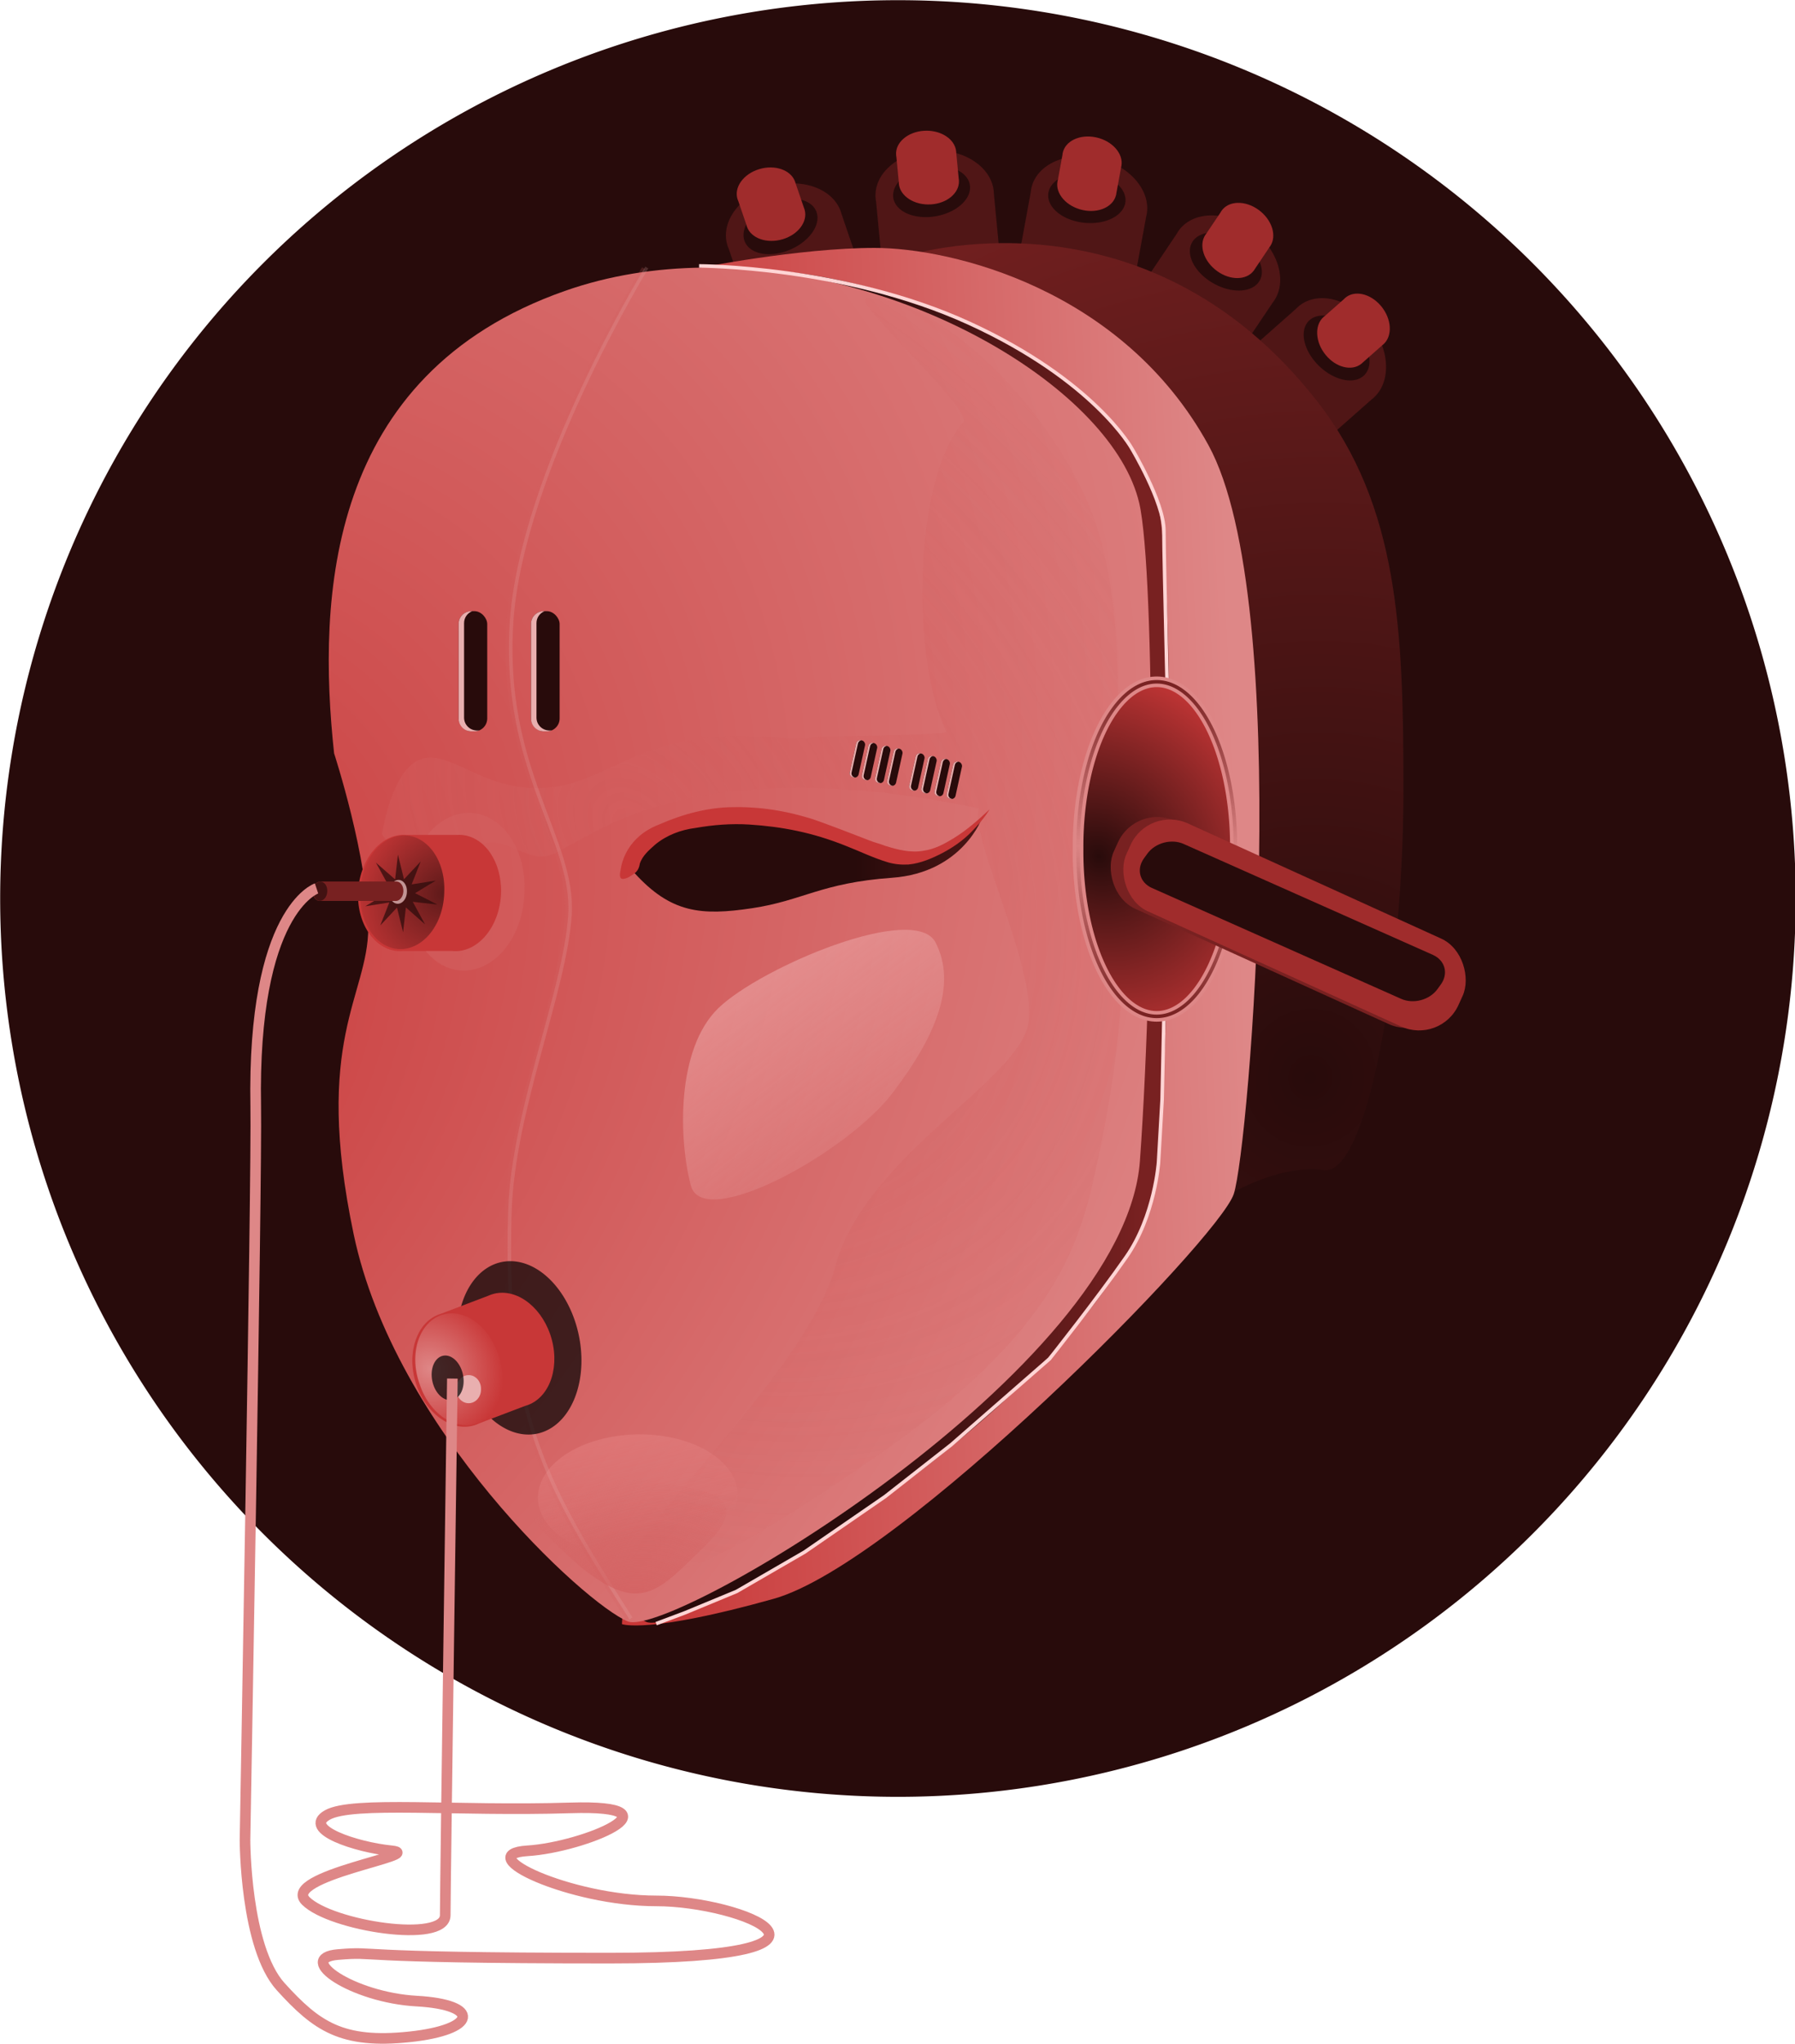 <?xml version="1.0" encoding="UTF-8"?>
<svg version="1.0" viewBox="0 0 507.14 577.04" xmlns="http://www.w3.org/2000/svg">
<defs>
<filter id="t" x="-.202" y="-.365" width="1.405" height="1.731">
<feGaussianBlur stdDeviation="4.926"/>
</filter>
<filter id="s" x="-.107" y="-.063" width="1.215" height="1.126">
<feGaussianBlur stdDeviation="9.412"/>
</filter>
<filter id="r" x="-.267" y="-.254" width="1.534" height="1.508">
<feGaussianBlur stdDeviation="5.362"/>
</filter>
<filter id="q" x="-.124" y="-.2" width="1.248" height="1.399">
<feGaussianBlur stdDeviation="2.911"/>
</filter>
<filter id="p">
<feGaussianBlur stdDeviation="0.534"/>
</filter>
<filter id="o">
<feGaussianBlur stdDeviation="0.534"/>
</filter>
<filter id="n">
<feGaussianBlur stdDeviation="0.488"/>
</filter>
<filter id="m" x="-.571" y="-.518" width="2.143" height="2.036">
<feGaussianBlur stdDeviation="1.658"/>
</filter>
<radialGradient id="g" cx="355.91" cy="442.94" r="107.81" gradientTransform="matrix(1.783 1.766 -1.299 1.312 326.72 -801.11)" gradientUnits="userSpaceOnUse">
<stop stop-color="#d35f5f" offset="0"/>
<stop stop-color="#d35f5f" stop-opacity="0" offset="1"/>
</radialGradient>
<radialGradient id="f" cx="345.5" cy="435.69" r="16.429" gradientTransform="matrix(-1.661 -1.49 1.659 -1.849 203.31 1752)" gradientUnits="userSpaceOnUse">
<stop stop-color="#280b0b" offset="0"/>
<stop stop-color="#c83737" offset="1"/>
</radialGradient>
<linearGradient id="l" x1="425.19" x2="459.56" y1="442.54" y2="486.6" gradientUnits="userSpaceOnUse">
<stop stop-color="#ffd5d5" offset="0"/>
<stop stop-color="#ffd5d5" stop-opacity="0" offset="1"/>
</linearGradient>
<radialGradient id="e" cx="380.39" cy="640.05" r="29.222" gradientTransform="matrix(1.439 -1.224 .974 1.145 -780.88 372.56)" gradientUnits="userSpaceOnUse">
<stop stop-color="#d35f5f" offset="0"/>
<stop stop-color="#d35f5f" stop-opacity="0" offset="1"/>
</radialGradient>
<linearGradient id="k" x1="386.43" x2="393.21" y1="580.22" y2="607.36" gradientUnits="userSpaceOnUse">
<stop stop-color="#faa" offset="0"/>
<stop stop-color="#faa" stop-opacity="0" offset="1"/>
</linearGradient>
<radialGradient id="d" cx="352.99" cy="429.96" r="16.429" gradientTransform="matrix(.954 1.567 -1.434 .839 605.01 -486.73)" gradientUnits="userSpaceOnUse">
<stop stop-color="#e9afaf" offset="0"/>
<stop stop-color="#c83737" offset="1"/>
</radialGradient>
<radialGradient id="c" cx="519.22" cy="415.96" r="23.723" gradientTransform="matrix(1.681 1.937 -1.719 1.492 361.28 -1209.3)" gradientUnits="userSpaceOnUse">
<stop stop-color="#280b0b" offset="0"/>
<stop stop-color="#c83737" offset="1"/>
</radialGradient>
<linearGradient id="j" x1="535.38" x2="539.09" y1="461.92" y2="367.99" gradientUnits="userSpaceOnUse">
<stop stop-color="#782121" offset="0"/>
<stop stop-color="#782121" stop-opacity=".027" offset=".5"/>
<stop stop-color="#782121" offset="1"/>
</linearGradient>
<radialGradient id="b" cx="313.69" cy="471.47" r="116.19" gradientTransform="matrix(2.081 1.777 -2.417 2.832 708.34 -1422.9)" gradientUnits="userSpaceOnUse">
<stop stop-color="#c83737" offset="0"/>
<stop stop-color="#de8787" offset="1"/>
</radialGradient>
<linearGradient id="i" x1="449.52" x2="529.32" y1="415.97" y2="412.94" gradientTransform="matrix(1 0 -.032 1 13.978 0)" gradientUnits="userSpaceOnUse">
<stop stop-color="#280b0b" offset="0"/>
<stop stop-color="#782121" offset="1"/>
</linearGradient>
<linearGradient id="h" x1="560" x2="384.29" y1="445.22" y2="452.36" gradientUnits="userSpaceOnUse">
<stop stop-color="#de8787" offset="0"/>
<stop stop-color="#c83737" offset="1"/>
</linearGradient>
<radialGradient id="a" cx="578.57" cy="437.45" r="73.05" gradientTransform="matrix(.858 -3.827 3.638 .815 -1509.1 2337.2)" gradientUnits="userSpaceOnUse">
<stop stop-color="#280b0b" offset="0"/>
<stop stop-color="#782121" offset="1"/>
</radialGradient>
</defs>
<g transform="translate(-208.57 -175.22)">
<path transform="matrix(.952 0 0 .952 37.258 -3.781)" d="m712.86 454.51a266.43 266.43 0 1 1-532.86 0 266.43 266.43 0 1 1 532.86 0z" fill="#280b0b"/>
<g transform="matrix(.072 -.634 .634 .072 182.1 592.63)">
<path d="m548.29 591.5c8.09 7.3 22.79 4.79 32.81-5.63s11.58-24.8 3.49-32.1c-0.38-0.35-0.78-0.68-1.19-0.98l-16.23-14.65c-0.33-0.37-0.68-0.72-1.06-1.06-8.08-7.3-22.76-4.76-32.78 5.66-9.74 10.12-11.5 23.97-4.16 31.44 0.21 0.21 0.41 0.43 0.64 0.63 0.25 0.23 0.51 0.45 0.78 0.65l16.97 15.33c0.24 0.25 0.48 0.48 0.73 0.71z" fill="#501616"/>
<path transform="matrix(.793 .609 -.609 .793 463.12 -228.6)" d="m582.86 571.53a11.112 17.173 0 1 1-22.23 0 11.112 17.173 0 1 1 22.23 0z" fill="#280b0b"/>
<path d="m572.38 593.21c4.11 3.71 11.58 2.43 16.67-2.86 5.1-5.3 5.89-12.61 1.78-16.32-0.19-0.17-0.4-0.34-0.61-0.49l-8.24-7.45c-0.17-0.19-0.35-0.37-0.54-0.54-4.11-3.71-11.57-2.42-16.66 2.88-4.95 5.14-5.85 12.18-2.12 15.98 0.11 0.1 0.21 0.21 0.33 0.32l0.39 0.33 8.63 7.79c0.12 0.12 0.24 0.24 0.37 0.36z" fill="#a02c2c"/>
</g>
<g transform="matrix(-.091 -.632 .632 -.091 244.62 660.45)">
<path d="m548.29 591.5c8.09 7.3 22.79 4.79 32.81-5.63s11.58-24.8 3.49-32.1c-0.38-0.35-0.78-0.68-1.19-0.98l-16.23-14.65c-0.33-0.37-0.68-0.72-1.06-1.06-8.08-7.3-22.76-4.76-32.78 5.66-9.74 10.12-11.5 23.97-4.16 31.44 0.21 0.21 0.41 0.43 0.64 0.63 0.25 0.23 0.51 0.45 0.78 0.65l16.97 15.33c0.24 0.25 0.48 0.48 0.73 0.71z" fill="#501616"/>
<path transform="matrix(.793 .609 -.609 .793 463.12 -228.6)" d="m582.86 571.53a11.112 17.173 0 1 1-22.23 0 11.112 17.173 0 1 1 22.23 0z" fill="#280b0b"/>
<path d="m572.38 593.21c4.11 3.71 11.58 2.43 16.67-2.86 5.1-5.3 5.89-12.61 1.78-16.32-0.19-0.17-0.4-0.34-0.61-0.49l-8.24-7.45c-0.17-0.19-0.35-0.37-0.54-0.54-4.11-3.71-11.57-2.42-16.66 2.88-4.95 5.14-5.85 12.18-2.12 15.98 0.11 0.1 0.21 0.21 0.33 0.32l0.39 0.33 8.63 7.79c0.12 0.12 0.24 0.24 0.37 0.36z" fill="#a02c2c"/>
</g>
<g transform="matrix(-.558 -.31 .31 -.558 568.71 735.01)">
<path d="m548.29 591.5c8.09 7.3 22.79 4.79 32.81-5.63s11.58-24.8 3.49-32.1c-0.38-0.35-0.78-0.68-1.19-0.98l-16.23-14.65c-0.33-0.37-0.68-0.72-1.06-1.06-8.08-7.3-22.76-4.76-32.78 5.66-9.74 10.12-11.5 23.97-4.16 31.44 0.21 0.21 0.41 0.43 0.64 0.63 0.25 0.23 0.51 0.45 0.78 0.65l16.97 15.33c0.24 0.25 0.48 0.48 0.73 0.71z" fill="#501616"/>
<path transform="matrix(.793 .609 -.609 .793 463.12 -228.6)" d="m582.86 571.53a11.112 17.173 0 1 1-22.23 0 11.112 17.173 0 1 1 22.23 0z" fill="#280b0b"/>
<path d="m572.38 593.21c4.11 3.71 11.58 2.43 16.67-2.86 5.1-5.3 5.89-12.61 1.78-16.32-0.19-0.17-0.4-0.34-0.61-0.49l-8.24-7.45c-0.17-0.19-0.35-0.37-0.54-0.54-4.11-3.71-11.57-2.42-16.66 2.88-4.95 5.14-5.85 12.18-2.12 15.98 0.11 0.1 0.21 0.21 0.33 0.32l0.39 0.33 8.63 7.79c0.12 0.12 0.24 0.24 0.37 0.36z" fill="#a02c2c"/>
</g>
<g transform="matrix(-.471 -.431 .431 -.471 492.63 744.08)">
<path d="m548.29 591.5c8.09 7.3 22.79 4.79 32.81-5.63s11.58-24.8 3.49-32.1c-0.38-0.35-0.78-0.68-1.19-0.98l-16.23-14.65c-0.33-0.37-0.68-0.72-1.06-1.06-8.08-7.3-22.76-4.76-32.78 5.66-9.74 10.12-11.5 23.97-4.16 31.44 0.21 0.21 0.41 0.43 0.64 0.63 0.25 0.23 0.51 0.45 0.78 0.65l16.97 15.33c0.24 0.25 0.48 0.48 0.73 0.71z" fill="#501616"/>
<path transform="matrix(.793 .609 -.609 .793 463.12 -228.6)" d="m582.86 571.53a11.112 17.173 0 1 1-22.23 0 11.112 17.173 0 1 1 22.23 0z" fill="#280b0b"/>
<path d="m572.38 593.21c4.11 3.71 11.58 2.43 16.67-2.86 5.1-5.3 5.89-12.61 1.78-16.32-0.19-0.17-0.4-0.34-0.61-0.49l-8.24-7.45c-0.17-0.19-0.35-0.37-0.54-0.54-4.11-3.71-11.57-2.42-16.66 2.88-4.95 5.14-5.85 12.18-2.12 15.98 0.11 0.1 0.21 0.21 0.33 0.32l0.39 0.33 8.63 7.79c0.12 0.12 0.24 0.24 0.37 0.36z" fill="#a02c2c"/>
</g>
<g transform="matrix(-.335 -.543 .543 -.335 395.03 731.63)">
<path d="m548.29 591.5c8.09 7.3 22.79 4.79 32.81-5.63s11.58-24.8 3.49-32.1c-0.38-0.35-0.78-0.68-1.19-0.98l-16.23-14.65c-0.33-0.37-0.68-0.72-1.06-1.06-8.08-7.3-22.76-4.76-32.78 5.66-9.74 10.12-11.5 23.97-4.16 31.44 0.21 0.21 0.41 0.43 0.64 0.63 0.25 0.23 0.51 0.45 0.78 0.65l16.97 15.33c0.24 0.25 0.48 0.48 0.73 0.71z" fill="#501616"/>
<path transform="matrix(.793 .609 -.609 .793 463.12 -228.6)" d="m582.86 571.53a11.112 17.173 0 1 1-22.23 0 11.112 17.173 0 1 1 22.23 0z" fill="#280b0b"/>
<path d="m572.38 593.21c4.11 3.71 11.58 2.43 16.67-2.86 5.1-5.3 5.89-12.61 1.78-16.32-0.19-0.17-0.4-0.34-0.61-0.49l-8.24-7.45c-0.17-0.19-0.35-0.37-0.54-0.54-4.11-3.71-11.57-2.42-16.66 2.88-4.95 5.14-5.85 12.18-2.12 15.98 0.11 0.1 0.21 0.21 0.33 0.32l0.39 0.33 8.63 7.79c0.12 0.12 0.24 0.24 0.37 0.36z" fill="#a02c2c"/>
</g>
<path d="m464.45 247.52s67.12-21.77 116.22 40.95c23.21 29.66 24.41 65.52 24.41 109.75 0 51.38-10.21 108.93-22.41 107.38-29.58-3.75-68.02 41.84-75.31 44.48-44.76 16.21-48.38 1.87-48.38 1.87l5.47-304.43z" fill="url(#a)" fill-rule="evenodd"/>
<path d="m405.71 250.93s28.58-5.71 50-5.71c21.43 0 70 11.43 94.29 55.71 24.29 44.29 11.43 198.58 7.14 211.43-4.28 12.86-94.28 104.29-130 114.29-35.71 10-42.85 7.14-42.85 7.14l21.42-382.86z" fill="url(#h)" fill-rule="evenodd"/>
<path d="m412.54 250.93c-13.29 0.14-26.54 2.16-39.15 6.6-67.24 23.66-69.9 86.46-65.16 130.53 0 0 9.75 29.86 9.66 49.28-0.08 19.42-15.68 31.5-4.11 86.56 11.57 55.07 65.39 104.36 77.45 109.28 12.06 4.93 140.42-71.02 144.67-130.03 4.26-59.01 4.37-166.18-0.18-185.72-7.41-31.82-65.57-67.08-123.18-66.5z" fill="url(#i)" fill-rule="evenodd"/>
<path d="m407.26 250.78c-13.29 0.14-26.53 2.16-39.14 6.6-67.25 23.65-69.9 86.46-65.16 130.53 0 0 9.74 29.85 9.66 49.28-0.09 19.42-15.69 31.5-4.12 86.56s65.39 104.36 77.45 109.28 140.42-71.02 144.68-130.03 4.36-166.19-0.19-185.72c-7.41-31.83-65.57-67.08-123.18-66.5zm78.88 155.16s-5.5 15.69-25.55 17.12c-20.04 1.43-25.2 6.45-39.55 8.6-14.35 2.14-22.89 1.42-33.25-10 0 0-0.97-15 31.89-15 32.85 0 39.49 16.42 51.84 10 12.34-6.43 14.62-10.72 14.62-10.72z" fill="url(#b)" fill-rule="evenodd"/>
<path transform="matrix(1 0 -.032 1 13.978 0)" d="m447.81 259.47c-5.22-0.06 31.15 31.48 28.28 34.97-14.14 17.17-11.99 69.11-1.89 87.3 0.82 1.47-41.17 0.8-40.23 2.23-12.22-1.15-22.63-1.17-28.91-0.31-22.22 3.03-29.81 14.1-45.98 14.1-16.16 0-25.26-11.12-33.34-8.09s-10.09 21.22-10.09 21.22c14.14 18.18 23.22-2.02 35.34 3.03s10.12 4.04 23.25-3.03c8.12-4.37 39.37-22.31 109.88-7.38-2.67 8.24 19.78 48.69 15.46 62.5-5.05 16.16-45.01 36.84-52.08 67.15-7.07 30.3-61.61 79.8-53.53 83.84s15.14 6.05 66.65-30.31c51.52-36.37 56.17-61.62 60.21-83.85 4.05-22.22 7.51-50.92 3.46-79.21-4.04-28.28 3.36-76.53-13.82-109.87-13.68-26.56-42.17-54.07-62.66-54.29z" fill="url(#g)" fill-rule="evenodd" filter="url(#s)" opacity=".668"/>
<path transform="matrix(1 0 -.032 1 18.399 -4.286)" d="m352.14 431.29a16.429 21.786 0 1 1-32.85 0 16.429 21.786 0 1 1 32.85 0z" fill="#d35f5f" opacity=".668"/>
<path d="m322.64 410.93c-6.83 0-12.62 7.36-12.91 16.43s5.04 16.42 11.88 16.42c0.32 0 0.64-0.01 0.96-0.05h13.72c0.31 0.04 0.63 0.05 0.95 0.05 6.83 0 12.6-7.35 12.89-16.42 0.27-8.82-4.73-16.01-11.29-16.4-0.19-0.01-0.38-0.03-0.57-0.03-0.21 0-0.42 0.01-0.63 0.03h-14.36c-0.21-0.02-0.42-0.03-0.64-0.03z" fill="#c83737"/>
<path transform="matrix(.721 0 -.023 .721 90.103 116.19)" d="m352.14 431.29a16.429 21.786 0 1 1-32.85 0 16.429 21.786 0 1 1 32.85 0z" fill="url(#f)" opacity=".668"/>
<path transform="matrix(1.504 0 -.048 1.504 -192.52 -227.83)" d="m456.66 444.97c-4.1-7.68-32.77 4.61-40.45 12.29s-6.66 24.58-4.1 33.28 29.19-6.14 37.38-17.41c8.19-11.26 11.26-20.48 7.17-28.16z" fill="url(#l)" fill-rule="evenodd" filter="url(#r)" opacity=".63"/>
<path d="m415.63 403.12c-7.15 0.06-14.23 2-20.83 4.89-2.32 0.9-4.53 2.19-6.32 3.96-2.52 2.41-4.16 5.69-4.61 9.1-0.2 0.89-0.45 2.54 0.96 2.29 1.12-0.18 2.11-0.88 3.01-1.55 0.89-0.63 1.34-1.66 1.49-2.7 0.72-2.28 2.65-3.9 4.39-5.45 3.22-2.65 7.25-4.15 11.31-4.66 5.04-0.88 10.15-1.29 15.22-0.97 4.53 0.29 9.05 0.85 13.48 1.79 4.63 0.97 9.14 2.37 13.52 4.11 4.01 1.55 7.88 3.46 12 4.71 1.91 0.59 3.95 0.79 5.96 0.68 3.43-0.32 6.68-1.72 9.74-3.31 2.94-1.57 5.73-3.5 8.07-5.9 1.92-1.95 3.72-4.03 5.15-6.36-3.15 2.93-6.38 5.82-10.06 8.08-2.66 1.65-5.51 3.18-8.63 3.6-3.6 0.66-7.19-0.28-10.57-1.31-1.58-0.6-3.19-1-4.71-1.6-3.64-1.38-7.24-2.82-10.89-4.16-2.43-0.88-4.83-1.84-7.31-2.5-3.96-1.14-8.03-1.95-12.15-2.4-2.73-0.25-5.47-0.42-8.22-0.34z" fill="#c83737" fill-rule="evenodd"/>
<path transform="matrix(1 0 -.032 1 13.978 0)" d="m384.43 250.93s-33.57 57.86-35 100c-1.43 42.15 19.86 61.43 19.14 82.86-0.71 21.43-14.28 55-14.28 83.57 0.11 58 12.96 77.76 37.85 115" fill="none" filter="url(#o)" opacity=".447" stroke="#d35f5f" stroke-width="1px"/>
<path transform="matrix(1 0 -.032 1 13.978 0)" d="m385.36 250.76s-33.57 57.85-35 100c-1.43 42.14 19.85 61.42 19.14 82.85s-14.29 55-14.29 83.57c0.12 58 12.97 77.76 37.86 115" fill="none" filter="url(#p)" opacity=".447" stroke="#e9afaf" stroke-width="1px"/>
<path transform="matrix(1 0 -.032 1 13.978 0)" d="m378.81 618s-18.19-15.16-18.19-20.21 31.32-6.06 39.4-4.04 29.29 2.02 13.13 18.19c-12.47 12.47-17.17 19.19-34.34 6.06z" fill="url(#e)" fill-rule="evenodd" filter="url(#t)"/>
<path transform="matrix(1 0 -.032 1 14.647 1.429)" d="m421.43 596.29a28.214 17.5 0 1 1-56.43 0 28.214 17.5 0 1 1 56.43 0z" fill="url(#k)" filter="url(#q)" opacity=".442"/>
<rect x="358.6" y="347.78" width="8.081" height="33.941" ry="3.636" fill="#280b0b"/>
<path d="m362.23 347.78c-2.02 0-3.63 1.61-3.63 3.63v26.68c0 2.02 1.61 3.63 3.63 3.63h0.81c0.47 0 0.93-0.09 1.35-0.25h-0.6c-2.01 0-3.65-1.61-3.65-3.63v-26.68c0-1.55 0.95-2.85 2.31-3.38h-0.22z" fill="#e9afaf"/>
<g transform="translate(-20.456)">
<rect x="358.6" y="347.78" width="8.081" height="33.941" ry="3.636" fill="#280b0b"/>
<path d="m362.23 347.78c-2.02 0-3.63 1.61-3.63 3.63v26.68c0 2.02 1.61 3.63 3.63 3.63h0.81c0.47 0 0.93-0.09 1.35-0.25h-0.6c-2.01 0-3.65-1.61-3.65-3.63v-26.68c0-1.55 0.95-2.85 2.31-3.38h-0.22z" fill="#e9afaf"/>
</g>
<g transform="matrix(.308 .068 -.068 .308 392.28 204.25)">
<g transform="translate(-20.456 168.7)">
<rect x="358.6" y="347.78" width="8.081" height="33.941" ry="3.636" fill="#280b0b"/>
<path d="m362.23 347.78c-2.02 0-3.63 1.61-3.63 3.63v26.68c0 2.02 1.61 3.63 3.63 3.63h0.81c0.47 0 0.93-0.09 1.35-0.25h-0.6c-2.01 0-3.65-1.61-3.65-3.63v-26.68c0-1.55 0.95-2.85 2.31-3.38h-0.22z" fill="#e9afaf"/>
</g>
<g transform="translate(-31.567 168.7)">
<rect x="358.6" y="347.78" width="8.081" height="33.941" ry="3.636" fill="#280b0b"/>
<path d="m362.23 347.78c-2.02 0-3.63 1.61-3.63 3.63v26.68c0 2.02 1.61 3.63 3.63 3.63h0.81c0.47 0 0.93-0.09 1.35-0.25h-0.6c-2.01 0-3.65-1.61-3.65-3.63v-26.68c0-1.55 0.95-2.85 2.31-3.38h-0.22z" fill="#e9afaf"/>
</g>
<g transform="translate(10.859 168.7)">
<rect x="358.6" y="347.78" width="8.081" height="33.941" ry="3.636" fill="#280b0b"/>
<path d="m362.23 347.78c-2.02 0-3.63 1.61-3.63 3.63v26.68c0 2.02 1.61 3.63 3.63 3.63h0.81c0.47 0 0.93-0.09 1.35-0.25h-0.6c-2.01 0-3.65-1.61-3.65-3.63v-26.68c0-1.55 0.95-2.85 2.31-3.38h-0.22z" fill="#e9afaf"/>
</g>
<g transform="translate(-.253 168.7)">
<rect x="358.6" y="347.78" width="8.081" height="33.941" ry="3.636" fill="#280b0b"/>
<path d="m362.23 347.78c-2.02 0-3.63 1.61-3.63 3.63v26.68c0 2.02 1.61 3.63 3.63 3.63h0.81c0.47 0 0.93-0.09 1.35-0.25h-0.6c-2.01 0-3.65-1.61-3.65-3.63v-26.68c0-1.55 0.95-2.85 2.31-3.38h-0.22z" fill="#e9afaf"/>
</g>
<g transform="translate(34.093 168.7)">
<rect x="358.6" y="347.78" width="8.081" height="33.941" ry="3.636" fill="#280b0b"/>
<path d="m362.23 347.78c-2.02 0-3.63 1.61-3.63 3.63v26.68c0 2.02 1.61 3.63 3.63 3.63h0.81c0.47 0 0.93-0.09 1.35-0.25h-0.6c-2.01 0-3.65-1.61-3.65-3.63v-26.68c0-1.55 0.95-2.85 2.31-3.38h-0.22z" fill="#e9afaf"/>
</g>
<g transform="translate(22.981 168.7)">
<rect x="358.6" y="347.78" width="8.081" height="33.941" ry="3.636" fill="#280b0b"/>
<path d="m362.23 347.78c-2.02 0-3.63 1.61-3.63 3.63v26.68c0 2.02 1.61 3.63 3.63 3.63h0.81c0.47 0 0.93-0.09 1.35-0.25h-0.6c-2.01 0-3.65-1.61-3.65-3.63v-26.68c0-1.55 0.95-2.85 2.31-3.38h-0.22z" fill="#e9afaf"/>
</g>
<g transform="translate(-43.689 168.7)">
<rect x="358.6" y="347.78" width="8.081" height="33.941" ry="3.636" fill="#280b0b"/>
<path d="m362.23 347.78c-2.02 0-3.63 1.61-3.63 3.63v26.68c0 2.02 1.61 3.63 3.63 3.63h0.81c0.47 0 0.93-0.09 1.35-0.25h-0.6c-2.01 0-3.65-1.61-3.65-3.63v-26.68c0-1.55 0.95-2.85 2.31-3.38h-0.22z" fill="#e9afaf"/>
</g>
<g transform="translate(-54.801 168.7)">
<rect x="358.6" y="347.78" width="8.081" height="33.941" ry="3.636" fill="#280b0b"/>
<path d="m362.23 347.78c-2.02 0-3.63 1.61-3.63 3.63v26.68c0 2.02 1.61 3.63 3.63 3.63h0.81c0.47 0 0.93-0.09 1.35-0.25h-0.6c-2.01 0-3.65-1.61-3.65-3.63v-26.68c0-1.55 0.95-2.85 2.31-3.38h-0.22z" fill="#e9afaf"/>
</g>
</g>
<path transform="matrix(.979 -.202 .202 .979 -104.51 81.237)" d="m371.74 557.89a17.173 24.749 0 1 1-34.35 0 17.173 24.749 0 1 1 34.35 0z" opacity=".7"/>
<g transform="matrix(.705 -.268 .246 .713 -172.09 398.13)" filter="url(#n)">
<path d="m568.57 421.65c-9.07 0-16.44 9.75-16.44 21.78 0 12.02 7.37 21.78 16.44 21.78 0.43 0 0.86-0.02 1.28-0.06h18.19c0.42 0.04 0.83 0.06 1.25 0.06 9.07 0 16.41-9.76 16.41-21.78 0-11.69-6.94-21.23-15.66-21.75-0.24-0.02-0.49-0.03-0.75-0.03-0.28 0-0.56 0.01-0.84 0.03h-19.04c-0.28-0.02-0.56-0.03-0.84-0.03z" fill="#c83737"/>
<path transform="matrix(.957 0 0 .957 247.81 30.77)" d="m352.14 431.29a16.429 21.786 0 1 1-32.85 0 16.429 21.786 0 1 1 32.85 0z" fill="url(#d)" opacity=".668"/>
</g>
<path transform="matrix(.731 -.107 .138 .75 72.13 224.95)" d="m289.93 323.02-6.03-7.2-2.77 8.93-0.58-9.37-7.53 5.66 5-7.94-9.34 0.12 8.73-3.49-7.68-5.42 9.07 2.35-3.06-8.86 6.05 7.17 2.77-8.93 0.58 9.36 7.51-5.63-4.98 7.91 9.34-0.1-8.66 3.5 7.6 5.36-9.06-2.31 3.04 8.89z" fill="#280b0b" opacity=".7"/>
<path transform="matrix(.151 0 -.005 .151 272.52 361.91)" d="m352.14 431.29a16.429 21.786 0 1 1-32.85 0 16.429 21.786 0 1 1 32.85 0z" fill="#ffd5d5" opacity=".668"/>
<path transform="translate(6.25,1.25)" d="m338.21 566.2a3.482 3.839 0 1 1-6.96 0 3.482 3.839 0 1 1 6.96 0z" fill="#e9afaf" filter="url(#m)"/>
<path transform="matrix(.252 -.052 .052 .252 216.68 442.1)" d="m371.74 557.89a17.173 24.749 0 1 1-34.35 0 17.173 24.749 0 1 1 34.35 0z" opacity=".7"/>
<path d="m406.08 250.3s40.91 0 76.27 16.16c35.35 16.17 45.96 35.36 45.96 35.36s9.09 15.15 9.09 23.23 1.52 67.68 1.52 67.68l-2.02 92.94-1.01 17.67s-1.01 15.16-9.1 26.77c-8.08 11.62-21.71 28.79-21.71 28.79l-27.78 24.25-18.69 14.64-22.73 15.66-19.19 11.11-14.65 6.06-8.08 3.03" fill="none" stroke="#ffd5d5" stroke-width="1px"/>
<g transform="matrix(.64 0 0 .64 139.23 154.51)">
<path d="m249.75 421.25c-1.79 0-3.31 1.93-3.38 4.3-0.08 2.38 1.32 4.31 3.11 4.31 0.08 0 0.17-0.01 0.25-0.02h33.07c0.08 0.01 0.16 0.02 0.24 0.02 1.79 0 3.3-1.93 3.38-4.31 0.07-2.3-1.24-4.19-2.96-4.29-0.05 0-0.1-0.01-0.14-0.01-0.06 0-0.12 0-0.17 0.01h-33.23c-0.06-0.01-0.11-0.01-0.17-0.01z" fill="#782121"/>
<path transform="matrix(.189 0 -.006 .189 188.84 344.05)" d="m352.14 431.29a16.429 21.786 0 1 1-32.85 0 16.429 21.786 0 1 1 32.85 0z" fill="#280b0b" opacity=".668"/>
</g>
<path d="m298 426.07s-18.19 6.06-17.18 61.62c0.35 19.19-3.03 207.08-3.03 207.08s0 30.3 10.1 41.41c10.11 11.12 17.18 16.17 36.37 14.15s20.2-9.09 2.02-10.1c-18.18-1.02-34.35-12.13-22.22-13.14 12.12-1.01 0 1.01 76.77 1.01s37.37-16.16 13.13-16.16-52.53-13.13-36.37-14.14c16.17-1.01 44.45-13.13 12.13-12.12-32.33 1.01-61.62-2.02-68.69 2.02-7.08 4.04 8.08 9.09 18.18 10.1s-31.32 7.07-24.25 14.14c7.08 7.07 39.4 12.12 39.4 4.04s2.02-151.52 2.02-151.52" fill="none" stroke="#de8787" stroke-width="3"/>
<path d="m557.6 414.96a22.223 46.467 0 1 1-44.44 0 22.223 46.467 0 1 1 44.44 0z" fill="url(#c)" stroke="#de8787" stroke-width="3"/>
<path d="m557.6 414.96a22.223 46.467 0 1 1-44.44 0 22.223 46.467 0 1 1 44.44 0z" fill="none" stroke="url(#j)"/>
<rect transform="rotate(24.439)" x="648.33" y="146.87" width="103.04" height="27.274" ry="12.208" fill="#782121"/>
<g transform="translate(3.571 .714)">
<rect transform="rotate(24.439)" x="648.33" y="146.87" width="103.04" height="27.274" ry="12.208" fill="#a02c2c"/>
<path transform="matrix(.911 .411 -.587 .809 0 0)" d="m693.81 157.79 77-0.42c3.81 0 6.87 3.06 6.87 6.86v1.61c0 3.8-3.06 6.86-6.87 6.86l-77 0.43c-3.8 0-6.86-3.07-6.86-6.87v-1.6c0-3.81 3.06-6.87 6.86-6.87z" fill="#280b0b"/>
</g>
</g>
</svg>
